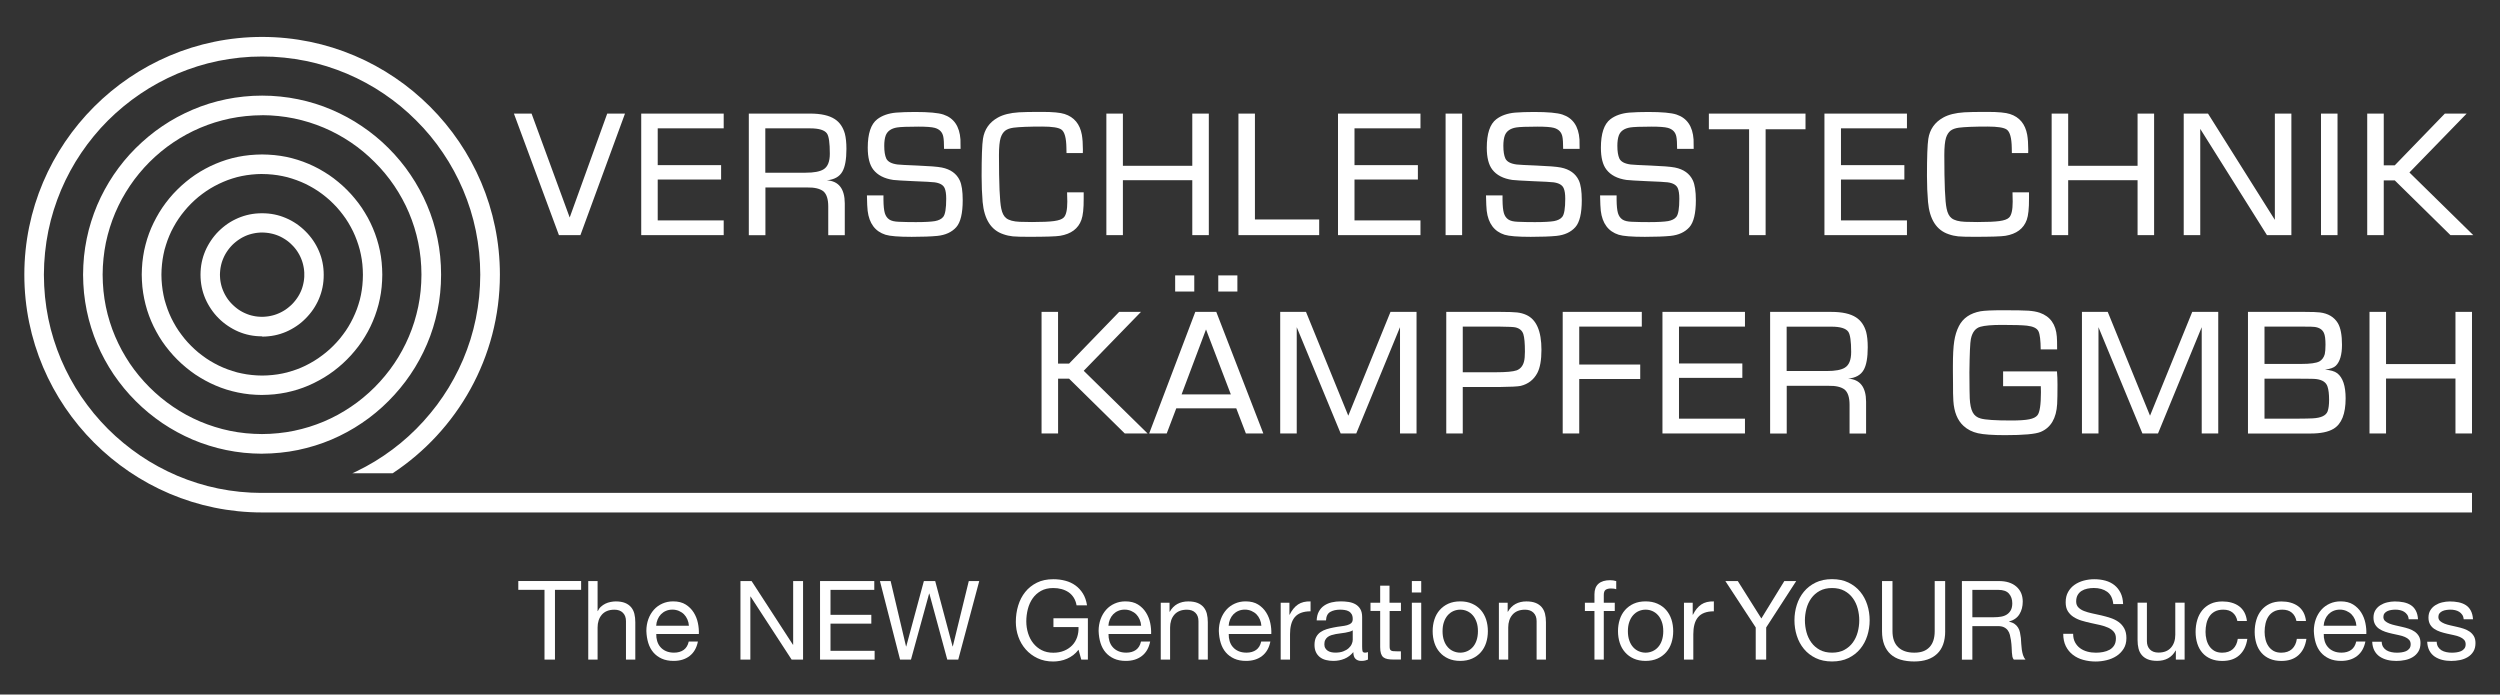 <?xml version="1.0" encoding="UTF-8"?>
<svg id="Ebene_2" xmlns="http://www.w3.org/2000/svg" xmlns:xlink="http://www.w3.org/1999/xlink" version="1.1" viewBox="0 0 666.89 185.28">
  <rect x="0" y="0" width="666.89" height="185.28" fill="#333333" stroke="none"/>
  <!-- Generator: Adobe Illustrator 29.8.2, SVG Export Plug-In . SVG Version: 2.1.1 Build 3)  -->
  <defs>
    <style>
      .st0 {
        fill: none;
      }

      .st1 {
        fill-rule: evenodd;
      }

      .st1, .st2 {
        fill: #fff;
      }

      .st3 {
        clip-path: url(#clippath-1);
      }

      .st4 {
        clip-path: url(#clippath);
      }
    </style>
    <clipPath id="clippath">
      <rect class="st0" x="6.55" y="9.85" width="653.22" height="126.85"/>
    </clipPath>
    <clipPath id="clippath-1">
      <rect class="st0" x="-2.12" y="-7.51" width="696.47" height="163.27"/>
    </clipPath>
  </defs>
  <g class="st4">
    <path class="st2" d="M69.92,121.03l-2.45-.07-2.42-.18-2.39-.31-2.33-.42-2.29-.53-2.27-.65-2.22-.75-2.16-.85-2.1-.96-2.06-1.06-2-1.15-1.94-1.24-1.87-1.34-1.82-1.43-1.74-1.51-1.66-1.59-1.59-1.66-1.51-1.74-1.43-1.82-1.34-1.87-1.24-1.94-1.15-2-1.06-2.06-.96-2.1-.85-2.16-.75-2.22-.65-2.26-.53-2.29-.42-2.34-.31-2.39-.18-2.42-.07-2.45.07-2.46.18-2.43.31-2.39.42-2.33.53-2.3.65-2.26.75-2.21.85-2.16.96-2.11,1.06-2.06,1.15-2,1.24-1.94,1.34-1.88,1.42-1.81,1.51-1.74,1.59-1.66,1.67-1.59,1.74-1.51,1.81-1.43,1.87-1.33,1.94-1.25,2-1.15,2.06-1.05,2.11-.96,2.16-.86,2.21-.75,2.26-.64,2.3-.53,2.33-.42,2.38-.3,2.43-.19,2.46-.06,2.46.06,2.42.19,2.38.3,2.33.42,2.3.53,2.26.64,2.21.75,2.16.86,2.11.96,2.05,1.05,2,1.15,1.94,1.25,1.88,1.33,1.81,1.42,1.74,1.5,1.67,1.6,1.6,1.67,1.5,1.73,1.43,1.81,1.33,1.88,1.25,1.94,1.15,2,1.06,2.05.96,2.12.86,2.16.75,2.21.64,2.26.53,2.3.42,2.34.3,2.38.18,2.43.06,2.46-.06,2.46-.18,2.42-.3,2.38-.42,2.33-.54,2.3-.64,2.26-.75,2.21-.86,2.16-.96,2.11-1.06,2.06-1.15,2-1.25,1.94-1.33,1.87-1.43,1.81-1.51,1.74-1.59,1.67-1.66,1.59-1.74,1.51-1.81,1.43-1.88,1.33-1.94,1.25-2,1.15-2.06,1.06-2.11.96-2.16.85-2.22.75-2.26.64-2.3.54-2.33.42-2.39.3-2.43.19-2.45.07h.03ZM69.92,105.36l-1.64-.05-1.65-.12-1.62-.21-1.55-.28-1.51-.35-1.53-.43-1.49-.51-1.42-.57-1.41-.64-1.39-.72-1.35-.78-1.29-.82-1.27-.91-1.23-.98-1.18-1.02-1.12-1.07-1.07-1.12-1.02-1.18-.98-1.23-.91-1.27-.83-1.29-.77-1.35-.72-1.39-.64-1.41-.57-1.43-.51-1.49-.43-1.53-.35-1.51-.28-1.55-.21-1.62-.12-1.64-.05-1.64.05-1.64.12-1.65.21-1.61.27-1.54.36-1.52.43-1.53.51-1.49.57-1.43.64-1.39.72-1.39.77-1.35.84-1.31.9-1.26.96-1.22,1.02-1.18,1.07-1.11,1.13-1.08,1.19-1.03,1.21-.96,1.26-.9,1.31-.84,1.33-.76,1.4-.72,1.42-.64,1.44-.57,1.48-.51,1.52-.43,1.53-.35,1.54-.27,1.6-.2,1.65-.12,1.65-.05,1.66.05,1.65.12,1.59.2,1.54.27,1.54.36,1.5.43,1.47.5,1.46.58,1.41.64,1.37.7,1.35.79,1.31.83,1.26.9,1.22.97,1.16,1,1.14,1.09,1.09,1.14,1,1.16.97,1.22.9,1.26.83,1.31.79,1.35.7,1.37.64,1.41.58,1.46.5,1.47.43,1.5.36,1.54.28,1.54.2,1.59.12,1.65.05,1.66-.05,1.65-.12,1.65-.2,1.6-.28,1.54-.35,1.53-.44,1.52-.5,1.48-.57,1.44-.64,1.42-.72,1.4-.77,1.33-.83,1.31-.9,1.25-.96,1.21-1.03,1.19-1.08,1.13-1.12,1.07-1.18,1.02-1.22.96-1.26.9-1.31.84-1.35.77-1.39.72-1.39.64-1.43.57-1.49.51-1.53.43-1.52.36-1.54.27-1.61.21-1.65.12-1.64.05M69.92,89.72l-.84-.02-.84-.06-.82-.1-.8-.14-.78-.18-.78-.22-.76-.26-.73-.29-.72-.33-.71-.37-.69-.4-.67-.43-.65-.46-.64-.5-.6-.52-.57-.55-.55-.57-.52-.6-.5-.64-.46-.65-.43-.67-.4-.69-.37-.71-.33-.72-.29-.73-.26-.76-.22-.78-.18-.78-.14-.8-.1-.82-.06-.84-.02-.84.02-.84.06-.85.1-.82.14-.79.18-.78.22-.78.26-.76.29-.73.33-.72.37-.71.4-.69.43-.67.46-.65.49-.62.52-.61.55-.57.58-.55.61-.53.62-.49.64-.46.67-.43.68-.39.71-.36.72-.33.74-.29.76-.26.78-.22.78-.18.79-.14.82-.1.84-.06.85-.02.85.02.85.06.82.1.79.14.78.18.78.22.75.26.75.3.73.33.7.36.69.4.67.43.64.46.63.5.6.52.58.56.56.58.52.6.5.63.46.64.43.67.4.69.36.7.33.72.3.75.26.75.22.78.18.79.14.79.1.82.06.85.02.85-.02.85-.06.85-.1.82-.14.79-.18.78-.22.78-.26.76-.29.74-.33.73-.37.71-.39.68-.43.67-.46.64-.49.62-.53.61-.55.58-.57.55-.6.53-.62.49-.65.46-.67.43-.69.4-.71.37-.72.33-.73.29-.76.26-.78.22-.78.18-.79.14-.82.1-.85.07-.84.02M69.92,62.02l-.58.02-.58.05-.56.07-.53.1-.53.12-.54.15-.52.17-.5.2-.5.23-.49.25-.46.27-.46.3-.44.31-.43.34-.42.36-.4.38-.37.39-.36.42-.34.43-.31.44-.3.46-.27.47-.25.49-.22.49-.2.5-.18.52-.15.54-.12.53-.1.54-.07.56-.05.59-.02.57.02.57.04.58.07.56.1.54.12.53.15.54.18.52.2.5.22.49.25.49.27.47.29.46.31.44.35.44.36.41.38.39.39.37.41.36.44.35.44.32.45.29.47.27.49.25.49.22.5.2.52.18.54.15.53.12.54.1.56.07.58.04.57.02.57-.02.59-.05.56-.07.54-.1.53-.12.54-.15.53-.18.5-.2.49-.22.49-.25.47-.27.46-.29.44-.32.43-.34.42-.36.4-.37.38-.4.36-.42.34-.43.32-.44.3-.46.27-.46.25-.49.23-.5.2-.5.17-.52.15-.54.12-.53.1-.53.07-.56.05-.58v-1.17l-.05-.58-.07-.56-.1-.53-.12-.54-.15-.53-.17-.51-.2-.51-.22-.49-.24-.48-.28-.48-.29-.46-.31-.44-.34-.43-.35-.4-.39-.4-.4-.39-.4-.35-.43-.34-.44-.31-.46-.29-.48-.28-.48-.25-.49-.22-.51-.2-.51-.17-.53-.15-.54-.12-.53-.1-.56-.07-.58-.05-.58-.02M69.92,46.41l-1.39.04-1.38.11-1.35.17-1.26.22-1.27.29-1.27.37-1.24.42-1.19.48-1.19.54-1.17.6-1.12.64-1.09.7-1.05.75-1.03.8-1,.87-.95.91-.9.94-.86,1-.81,1.02-.75,1.05-.71,1.1-.65,1.14-.61,1.17-.52,1.16-.47,1.19-.42,1.25-.38,1.28-.28,1.26-.23,1.28-.17,1.36-.11,1.4-.04,1.37.04,1.37.11,1.38.17,1.35.23,1.3.28,1.25.38,1.27.42,1.25.47,1.19.53,1.18.6,1.16.65,1.14.7,1.09.76,1.05.82,1.06.85.98.9.94.94.9.98.86,1.06.82,1.05.76,1.09.7,1.14.65,1.16.6,1.18.53,1.19.47,1.25.42,1.27.38,1.25.28,1.3.24,1.35.17,1.39.11,1.37.04,1.36-.04,1.39-.11,1.36-.17,1.28-.23,1.26-.29,1.28-.38,1.26-.42,1.19-.47,1.16-.53,1.17-.61,1.13-.65,1.1-.71,1.05-.76,1.03-.8,1-.86.94-.9.91-.95.87-1,.8-1.03.76-1.05.7-1.09.64-1.12.6-1.17.54-1.19.48-1.19.42-1.24.37-1.27.29-1.27.22-1.26.17-1.34.1-1.38.04-1.39-.04-1.4-.1-1.39-.17-1.34-.23-1.27-.29-1.28-.37-1.27-.42-1.23-.48-1.23-.53-1.18-.59-1.14-.65-1.14-.7-1.1-.76-1.05-.81-1.03-.83-.97-.93-.97-.97-.93-.97-.83-1.03-.81-1.05-.75-1.1-.7-1.14-.65-1.14-.59-1.18-.53-1.23-.48-1.23-.42-1.26-.37-1.28-.29-1.27-.23-1.34-.17-1.39-.11-1.39-.04M69.92,30.74l-2.19.06-2.17.17-2.12.27-2.07.37-2.04.48-2.01.57-1.97.67-1.92.76-1.88.85-1.83.94-1.78,1.02-1.73,1.11-1.67,1.18-1.61,1.27-1.56,1.35-1.49,1.42-1.41,1.48-1.34,1.55-1.27,1.61-1.19,1.68-1.11,1.73-1.03,1.78-.94,1.84-.85,1.87-.76,1.92-.67,1.97-.58,2.02-.48,2.04-.37,2.07-.27,2.13-.17,2.17-.06,2.18.06,2.18.16,2.16.27,2.13.37,2.07.47,2.03.58,2.02.67,1.98.76,1.91.85,1.87.94,1.84,1.03,1.78,1.1,1.73,1.19,1.67,1.28,1.62,1.35,1.55,1.41,1.48,1.48,1.41,1.55,1.35,1.63,1.28,1.67,1.19,1.72,1.11,1.78,1.03,1.84.94,1.87.85,1.91.75,1.98.67,2.02.58,2.03.47,2.07.37,2.13.27,2.16.16,2.18.06,2.18-.06,2.17-.17,2.13-.27,2.07-.37,2.04-.48,2.02-.57,1.97-.67,1.92-.75,1.87-.85,1.84-.94,1.78-1.03,1.73-1.11,1.68-1.19,1.61-1.27,1.55-1.34,1.48-1.41,1.42-1.49,1.35-1.56,1.27-1.61,1.19-1.67,1.11-1.73,1.02-1.78.94-1.83.85-1.88.76-1.92.67-1.97.57-2.01.48-2.04.37-2.07.27-2.12.16-2.17.06-2.19-.06-2.2-.16-2.16-.27-2.12-.37-2.07-.47-2.04-.57-2.01-.67-1.97-.76-1.93-.85-1.88-.94-1.82-1.03-1.79-1.11-1.73-1.19-1.67-1.27-1.61-1.34-1.54-1.43-1.49-1.49-1.43-1.54-1.34-1.61-1.27-1.67-1.19-1.73-1.11-1.79-1.03-1.82-.94-1.88-.85-1.93-.76-1.97-.67-2.01-.57-2.05-.48-2.07-.37-2.12-.27-2.16-.17-2.2-.06M69.92,136.7c-34.93,0-63.43-28.49-63.43-63.42S34.99,9.85,69.92,9.85s63.43,28.49,63.43,63.43c0,22.09-11.4,41.61-28.61,52.97h-10.77l1.14-.52,2.51-1.29,2.44-1.4,2.36-1.52,2.29-1.63,2.2-1.73,2.11-1.83,2.02-1.93,1.93-2.03,1.83-2.12,1.74-2.2,1.62-2.28,1.52-2.36,1.4-2.44,1.29-2.51,1.17-2.57,1.04-2.64.92-2.7.78-2.76.65-2.81.51-2.86.37-2.9.22-2.95.08-2.99-.08-2.99-.22-2.95-.37-2.91-.51-2.86-.65-2.81-.78-2.75-.92-2.7-1.04-2.64-1.17-2.58-1.29-2.51-1.4-2.44-1.52-2.36-1.62-2.29-1.73-2.2-1.83-2.11-1.94-2.02-2.02-1.94-2.11-1.83-2.2-1.73-2.28-1.62-2.36-1.52-2.44-1.4-2.51-1.29-2.58-1.17-2.64-1.04-2.7-.92-2.76-.79-2.81-.65-2.86-.51-2.91-.37-2.95-.23-2.99-.07-2.99.07-2.95.23-2.9.37-2.86.51-2.81.65-2.76.79-2.7.92-2.64,1.04-2.57,1.17-2.51,1.29-2.44,1.4-2.36,1.52-2.28,1.62-2.2,1.73-2.12,1.83-2.03,1.93-1.93,2.02-1.83,2.12-1.73,2.2-1.63,2.29-1.52,2.36-1.4,2.44-1.29,2.51-1.17,2.58-1.04,2.64-.92,2.7-.79,2.76-.65,2.81-.51,2.86-.37,2.91-.23,2.95-.08,2.99.08,2.98.22,2.95.37,2.91.51,2.86.65,2.81.79,2.76.92,2.7,1.04,2.64,1.17,2.57,1.29,2.51,1.4,2.44,1.52,2.36,1.63,2.28,1.73,2.21,1.83,2.11,1.93,2.03,2.03,1.93,2.12,1.83,2.2,1.73,2.28,1.63,2.36,1.52,2.44,1.4,2.51,1.29,2.57,1.17,2.64,1.04,2.7.92,2.76.79,2.81.65,2.86.51,2.91.37,2.95.22,2.56.07h589.93v5.22H69.92"/>
  </g>
  <g class="st3">
    <g>
      <path class="st1" d="M161.98,30.3h4.74l-11.89,32.43h-5.73l-12.01-32.43h4.71l10.17,27.72,10.01-27.72h0ZM175.45,34.23v9.82h16.91v3.85h-16.91v10.89h17.6v3.93h-22V30.3h22v3.94h-17.6ZM199.75,62.73V30.3h16.36c2.88,0,5.07.49,6.57,1.47,1.31.85,2.2,2.15,2.69,3.88.27,1.04.42,2.39.42,4.08,0,2.77-.36,4.79-1.08,6.04-.76,1.36-2.15,2.14-4.16,2.33,3.18.2,4.78,2.25,4.8,6.15v8.49h-4.41v-7.65c0-2-.45-3.36-1.35-4.1-.95-.69-2.35-1.01-4.22-.98h-11.19v12.73h-4.43ZM204.16,46.07h10.75c2.2,0,3.78-.29,4.76-.89,1.13-.68,1.69-2.07,1.69-4.18,0-2.87-.25-4.67-.77-5.4-.64-.91-2.14-1.36-4.47-1.36h-11.97v11.83h.01ZM256.23,39.72h-4.4c0-1.53-.07-2.61-.2-3.25-.24-1.22-.99-2-2.27-2.36-.81-.22-2.26-.33-4.35-.33-2.94,0-4.83.08-5.69.22-1.59.26-2.6.97-3.05,2.14-.26.7-.39,1.63-.39,2.77,0,1.47.18,2.58.53,3.36.41.87,1.41,1.4,3.02,1.61.6.08,2.34.16,5.24.28,3.22.13,5.4.3,6.57.53,2.33.47,3.92,1.62,4.77,3.41.54,1.14.8,2.92.8,5.32,0,3.49-.58,5.89-1.72,7.18-1.18,1.32-2.87,2.11-5.07,2.33-1.68.16-3.95.25-6.82.25-3.47,0-5.8-.19-6.98-.56-2.77-.88-4.36-3.02-4.77-6.39-.1-.73-.15-2.09-.19-4.11h4.41v1.22c.02,1.59.14,2.75.36,3.5.23.76.62,1.32,1.19,1.71.54.37,1.38.57,2.55.61,1.28.06,2.79.09,4.55.09,2.4,0,4.1-.1,5.1-.27.99-.19,1.71-.55,2.16-1.09.56-.64.83-2.27.83-4.88,0-1.26-.14-2.18-.41-2.8-.37-.87-1.29-1.39-2.74-1.58-.72-.09-2.55-.19-5.46-.3-2.9-.13-4.73-.24-5.49-.33-2.42-.35-4.21-1.28-5.36-2.77-.97-1.26-1.47-3.2-1.47-5.82,0-3.76.84-6.3,2.53-7.6,1.29-.99,2.96-1.58,5.02-1.77,1.46-.11,3.15-.17,5.07-.17,3.68,0,6.2.23,7.57.69,2.79.93,4.3,3.14,4.54,6.65.02.39.03,1.23.03,2.53M284.67,51.31h4.41v1.61c.02,2.68-.19,4.59-.61,5.73-.85,2.36-2.75,3.76-5.68,4.25-1.11.18-3.89.27-8.35.27-2,0-3.41-.04-4.27-.12-.85-.09-1.69-.27-2.53-.57-3.26-1.09-5.09-3.96-5.52-8.62-.18-2.15-.27-4.45-.27-6.91,0-5.04.12-8.35.36-9.92.39-2.52,1.71-4.4,3.96-5.66,1.4-.79,3.28-1.26,5.63-1.41,1.14-.08,3.22-.11,6.23-.11,2.84,0,4.83.19,5.95.56,2.55.82,4.09,2.68,4.61,5.54.18,1.06.28,2.38.28,3.99,0,.19-.01.48-.02.89h-4.35c-.02-.72-.03-1.19-.03-1.41-.04-2.63-.48-4.25-1.33-4.85-.74-.54-2.45-.81-5.13-.81-3.55,0-6.1.1-7.65.3-.95.13-1.7.4-2.23.81-.52.42-.93,1.05-1.2,1.9-.29.93-.45,2.46-.45,4.61,0,7.62.2,12.37.61,14.25.25,1.22.69,2.08,1.33,2.57.74.58,1.94.9,3.6.97,1.01.04,2.11.06,3.27.06,2.68,0,4.65-.09,5.89-.26,1.25-.17,2.11-.48,2.56-.93.65-.62.97-2.04.97-4.24,0-.72-.02-1.55-.06-2.5M322.46,30.3v32.43h-4.41v-14.66h-18.51v14.66h-4.41V30.3h4.41v13.92h18.51v-13.92s4.41,0,4.41,0ZM334.76,30.3v28.25h17.14v4.18h-21.54V30.3h4.41-.01ZM361.32,34.23v9.82h16.91v3.85h-16.91v10.89h17.6v3.93h-22V30.3h22v3.94h-17.6ZM390.03,62.73h-4.41V30.3h4.41v32.43ZM421.38,39.72h-4.4c0-1.53-.07-2.61-.2-3.25-.24-1.22-.99-2-2.27-2.36-.81-.22-2.26-.33-4.35-.33-2.94,0-4.84.08-5.69.22-1.59.26-2.6.97-3.05,2.14-.26.7-.39,1.63-.39,2.77,0,1.47.18,2.58.53,3.36.41.87,1.41,1.4,3.02,1.61.6.08,2.34.16,5.24.28,3.22.13,5.4.3,6.56.53,2.33.47,3.92,1.62,4.77,3.41.54,1.14.8,2.92.8,5.32,0,3.49-.57,5.89-1.72,7.18-1.18,1.32-2.87,2.11-5.07,2.33-1.68.16-3.96.25-6.82.25-3.47,0-5.8-.19-6.98-.56-2.77-.88-4.36-3.02-4.77-6.39-.09-.73-.15-2.09-.19-4.11h4.41v1.22c.02,1.59.14,2.75.36,3.5.23.76.61,1.32,1.19,1.71.54.37,1.38.57,2.54.61,1.28.06,2.79.09,4.55.09,2.4,0,4.1-.1,5.1-.27.99-.19,1.71-.55,2.16-1.09.56-.64.83-2.27.83-4.88,0-1.26-.14-2.18-.42-2.8-.37-.87-1.29-1.39-2.74-1.58-.72-.09-2.55-.19-5.46-.3-2.9-.13-4.73-.24-5.49-.33-2.42-.35-4.21-1.28-5.35-2.77-.97-1.26-1.47-3.2-1.47-5.82,0-3.76.84-6.3,2.53-7.6,1.29-.99,2.96-1.58,5.02-1.77,1.46-.11,3.15-.17,5.07-.17,3.68,0,6.2.23,7.57.69,2.79.93,4.3,3.14,4.54,6.65.02.39.03,1.23.03,2.53M451.78,39.72h-4.4c0-1.53-.07-2.61-.2-3.25-.24-1.22-.99-2-2.27-2.36-.81-.22-2.26-.33-4.35-.33-2.94,0-4.83.08-5.69.22-1.59.26-2.6.97-3.04,2.14-.26.7-.39,1.63-.39,2.77,0,1.47.18,2.58.53,3.36.41.87,1.41,1.4,3.02,1.61.6.08,2.34.16,5.24.28,3.22.13,5.4.3,6.57.53,2.33.47,3.92,1.62,4.77,3.41.54,1.14.81,2.92.81,5.32,0,3.49-.58,5.89-1.72,7.18-1.18,1.32-2.87,2.11-5.07,2.33-1.68.16-3.95.25-6.82.25-3.47,0-5.8-.19-6.98-.56-2.77-.88-4.36-3.02-4.77-6.39-.09-.73-.15-2.09-.19-4.11h4.41v1.22c.02,1.59.14,2.75.36,3.5.23.76.61,1.32,1.19,1.71.54.37,1.38.57,2.54.61,1.28.06,2.79.09,4.55.09,2.4,0,4.1-.1,5.1-.27.99-.19,1.71-.55,2.16-1.09.56-.64.83-2.27.83-4.88,0-1.26-.14-2.18-.41-2.8-.37-.87-1.29-1.39-2.74-1.58-.72-.09-2.55-.19-5.46-.3-2.9-.13-4.73-.24-5.49-.33-2.42-.35-4.21-1.28-5.35-2.77-.98-1.26-1.47-3.2-1.47-5.82,0-3.76.84-6.3,2.52-7.6,1.29-.99,2.96-1.58,5.02-1.77,1.46-.11,3.15-.17,5.07-.17,3.68,0,6.2.23,7.57.69,2.79.93,4.3,3.14,4.54,6.65.02.39.03,1.23.03,2.53M470.99,34.48v28.25h-4.41v-28.25h-10.73v-4.18h25.78v4.18h-10.64,0ZM491.09,34.23v9.82h16.91v3.85h-16.91v10.89h17.6v3.93h-22.01V30.3h22.01v3.94h-17.6ZM536.84,51.31h4.41v1.61c.02,2.68-.19,4.59-.6,5.73-.85,2.36-2.75,3.76-5.68,4.25-1.11.18-3.89.27-8.35.27-2,0-3.41-.04-4.27-.12-.85-.09-1.69-.27-2.53-.57-3.26-1.09-5.09-3.96-5.51-8.62-.18-2.15-.28-4.45-.28-6.91,0-5.04.12-8.35.36-9.92.39-2.52,1.71-4.4,3.96-5.66,1.4-.79,3.28-1.26,5.63-1.41,1.14-.08,3.22-.11,6.23-.11,2.84,0,4.83.19,5.95.56,2.56.82,4.09,2.68,4.61,5.54.18,1.06.28,2.38.28,3.99,0,.19,0,.48-.02.89h-4.35c-.02-.72-.03-1.19-.03-1.41-.04-2.63-.48-4.25-1.33-4.85-.74-.54-2.45-.81-5.13-.81-3.55,0-6.1.1-7.65.3-.95.13-1.7.4-2.23.81-.52.42-.93,1.05-1.2,1.9-.29.93-.45,2.46-.45,4.61,0,7.62.2,12.37.61,14.25.24,1.22.69,2.08,1.33,2.57.74.58,1.94.9,3.61.97,1.01.04,2.11.06,3.27.06,2.68,0,4.65-.09,5.89-.26,1.25-.17,2.11-.48,2.56-.93.65-.62.97-2.04.97-4.24,0-.72-.02-1.55-.05-2.5M574.62,30.3v32.43h-4.41v-14.66h-18.51v14.66h-4.41V30.3h4.41v13.92h18.51v-13.92s4.41,0,4.41,0ZM611.24,30.3v32.43h-6.51l-17.8-28.35v28.35h-4.41V30.3h6.48l17.83,28.35v-28.35s4.41,0,4.41,0ZM623.55,62.73h-4.41V30.3h4.41v32.43ZM635.88,30.3v13.8h2.94l13.36-13.8h5.82l-15.27,15.71,17.04,16.72h-6.09l-14.86-14.61h-2.94v14.61h-4.41V30.3h4.41Z"/>
      <path class="st1" d="M282.24,83.2v13.8h2.94l13.36-13.8h5.82l-15.27,15.71,17.04,16.72h-6.09l-14.85-14.61h-2.94v14.61h-4.41v-32.43h4.41-.01ZM329.78,108.92h-16l-2.55,6.71h-4.68l12.3-32.43h5.6l12.55,32.43h-4.65l-2.57-6.71ZM328.33,105.2l-6.62-17.32-6.51,17.32h13.13ZM318.58,77.76h-5.1v-4.29h5.1v4.29ZM330.08,77.76h-5.1v-4.29h5.1v4.29ZM377.87,83.2v32.43h-4.41v-28.35l-11.67,28.35h-4.16l-11.72-28.35v28.35h-4.41v-32.43h6.88l11.28,27.69,11.26-27.69h6.95ZM385.8,115.63v-32.43h14.52c2.07,0,3.54.05,4.41.15s1.67.32,2.41.65c2.7,1.22,4.05,4.32,4.05,9.31,0,2.73-.37,4.81-1.11,6.21-.97,1.8-2.44,2.93-4.44,3.42-.7.16-2.66.26-5.88.3h-9.56v12.39h-4.41.01ZM390.2,99.3h8.87c2.72,0,4.54-.17,5.49-.5.99-.37,1.66-1.14,1.97-2.33.16-.59.25-1.48.25-2.66,0-2.23-.14-3.79-.42-4.68-.31-.96-1.03-1.56-2.16-1.81-.48-.1-1.82-.17-3.99-.19h-10.01v12.17h0ZM421.27,87.13v10.12h16.27v3.85h-16.27v14.52h-4.41v-32.43h21.1v3.94h-16.69ZM447.88,87.13v9.82h16.9v3.85h-16.9v10.89h17.6v3.93h-22.01v-32.43h22.01v3.94h-17.6ZM472.19,115.63v-32.43h16.36c2.88,0,5.07.49,6.57,1.47,1.3.85,2.2,2.15,2.69,3.88.27,1.04.42,2.39.42,4.08,0,2.77-.36,4.79-1.08,6.04-.76,1.36-2.15,2.14-4.16,2.33,3.18.2,4.78,2.25,4.8,6.15v8.49h-4.41v-7.65c0-1.99-.45-3.36-1.35-4.1-.95-.69-2.35-1.01-4.22-.97h-11.19v12.72h-4.43ZM476.6,98.97h10.76c2.2,0,3.79-.29,4.76-.89,1.13-.68,1.69-2.07,1.69-4.18,0-2.87-.26-4.67-.77-5.4-.64-.91-2.14-1.36-4.47-1.36h-11.97v11.83h0ZM534.36,99.08h14.35c.1,1.07.14,2.25.14,3.55,0,2.37-.03,4.08-.09,5.13-.22,3.84-1.69,6.33-4.41,7.46-1.4.58-4.57.86-9.51.86-3.29,0-5.69-.17-7.21-.51-1.51-.34-2.8-.99-3.85-1.96-1.63-1.5-2.52-3.72-2.71-6.68-.08-1.18-.1-2.68-.09-4.49,0-.37-.01-1.51-.03-3.44v-1.33c0-2.9.11-5.11.35-6.63.23-1.53.65-2.89,1.26-4.07,1.09-2.12,3.01-3.43,5.77-3.94,1.09-.18,3.11-.27,6.06-.27,3.33,0,5.56.04,6.72.12,1.15.08,2.14.26,2.99.54,2.81.98,4.33,3.1,4.57,6.36.06.57.08,1.71.08,3.43h-4.38c-.02-2.42-.21-4.03-.59-4.82-.39-.83-1.42-1.33-3.1-1.52-1.2-.13-3.42-.2-6.68-.2-2.66,0-4.57.17-5.73.5-1.31.37-2.16,1.46-2.53,3.27-.2.94-.33,3.91-.39,8.89.02,3.92.05,6.23.09,6.91.08,1.66.34,2.91.79,3.75.44.84,1.16,1.39,2.15,1.65,1.23.35,3.93.53,8.09.53,2.17,0,3.77-.1,4.84-.32,1.07-.21,1.8-.58,2.2-1.09.61-.77.92-2.81.92-6.1,0-.37,0-.92-.03-1.64h-10.06v-3.94h.02ZM591.73,83.2v32.43h-4.41v-28.35l-11.66,28.35h-4.16l-11.72-28.35v28.35h-4.41v-32.43h6.88l11.28,27.69,11.26-27.69h6.96-.02ZM599.66,115.63v-32.43h15.24c1.88,0,3.2.05,3.94.14,2.21.27,3.81,1.23,4.8,2.86.74,1.26,1.1,3.19,1.1,5.79s-.55,4.5-1.64,5.57c-.51.51-1.48.87-2.9,1.05,1.46.1,2.55.41,3.27.95,1.5,1.16,2.24,3.4,2.24,6.71,0,4.13-1.08,6.84-3.24,8.12-1.38.83-3.41,1.25-6.07,1.25h-16.75.01ZM604.07,97.08h9.81c2.37,0,3.96-.22,4.82-.66.72-.41,1.2-1.07,1.45-1.97.12-.56.19-1.39.19-2.5,0-1.49-.14-2.54-.42-3.13-.41-.91-1.23-1.44-2.47-1.61-.43-.06-1.32-.08-2.63-.08h-10.75v9.95h0ZM604.07,111.69h7.98c2.71-.02,4.33-.05,4.84-.09,2.26-.11,3.59-.74,4.02-1.88.26-.74.39-1.76.39-3.04,0-1.55-.14-2.74-.42-3.55-.35-1.11-1.32-1.78-2.91-2-.45-.08-1.9-.11-4.31-.11h-9.59v10.67h0ZM659.42,83.2v32.43h-4.41v-14.66h-18.52v14.66h-4.41v-32.43h4.41v13.92h18.52v-13.92s4.41,0,4.41,0Z"/>
    </g>
  </g>
  <g>
    <path class="st2" d="M145.24,157.34h-6.98v-2.35h16.76v2.35h-6.98v18.61h-2.79v-18.61h-.01Z"/>
    <path class="st2" d="M156.92,155h2.49v8.01h.06c.2-.45.47-.84.84-1.17.36-.33.76-.6,1.19-.81.43-.21.88-.36,1.36-.45s.94-.15,1.39-.15c1,0,1.83.14,2.49.41.67.27,1.2.66,1.61,1.14.41.49.7,1.07.87,1.75s.25,1.42.25,2.25v9.98h-2.49v-10.27c0-.94-.27-1.68-.82-2.23s-1.3-.82-2.26-.82c-.76,0-1.42.12-1.98.35-.56.23-1.02.57-1.39,1s-.65.93-.84,1.51-.28,1.21-.28,1.89v8.57h-2.49v-20.95h0Z"/>
    <path class="st2" d="M186.17,171.14c-.33,1.68-1.07,2.96-2.2,3.84-1.13.88-2.56,1.32-4.28,1.32-1.21,0-2.26-.2-3.15-.6-.89-.4-1.64-.95-2.25-1.66s-1.06-1.55-1.36-2.52c-.3-.98-.47-2.04-.51-3.2,0-1.13.18-2.19.53-3.16s.85-1.8,1.48-2.51,1.39-1.25,2.26-1.64,1.82-.59,2.86-.59c1.35,0,2.47.28,3.36.84s1.6,1.27,2.14,2.13.91,1.8,1.12,2.82c.21,1.02.29,1.99.25,2.91h-11.36c-.02.67.06,1.3.24,1.89.18.6.46,1.13.85,1.58.39.46.89.83,1.5,1.1s1.32.41,2.14.41c1.04,0,1.9-.25,2.58-.73.68-.49,1.13-1.23,1.35-2.23h2.46-.01ZM183.77,166.91c-.04-.59-.17-1.14-.4-1.67s-.53-.98-.91-1.37c-.38-.38-.84-.68-1.37-.91-.53-.22-1.1-.34-1.7-.34-.65,0-1.23.11-1.75.34-.52.22-.96.53-1.34.92-.37.39-.67.85-.88,1.37-.22.52-.34,1.07-.38,1.66h8.73Z"/>
    <path class="st2" d="M197.53,155h2.96l11.03,16.99h.06v-16.99h2.64v20.95h-3.05l-10.95-16.82h-.06v16.82h-2.64v-20.95h0Z"/>
    <path class="st2" d="M218.75,155h14.47v2.35h-11.68v6.66h10.89v2.35h-10.89v7.25h11.77v2.35h-14.56v-20.95h0Z"/>
    <path class="st2" d="M255.6,175.95h-2.91l-4.78-17.61h-.06l-4.84,17.61h-2.91l-5.37-20.95h2.85l4.11,17.43h.06l4.7-17.43h3.02l4.64,17.43h.06l4.26-17.43h2.79l-5.6,20.95h-.02Z"/>
    <path class="st2" d="M287.68,173.34c-.41.55-.88,1.02-1.39,1.41s-1.07.71-1.66.97-1.19.44-1.82.56-1.24.18-1.85.18c-1.57,0-2.96-.29-4.2-.88s-2.28-1.37-3.14-2.35c-.86-.98-1.52-2.1-1.97-3.38-.45-1.27-.67-2.59-.67-3.96,0-1.53.21-2.98.63-4.36s1.05-2.59,1.88-3.62c.83-1.04,1.87-1.86,3.11-2.48s2.69-.92,4.36-.92c1.13,0,2.21.13,3.21.4,1.01.26,1.91.68,2.7,1.25s1.46,1.29,2,2.16.91,1.92,1.1,3.15h-2.79c-.14-.78-.39-1.47-.76-2.05s-.83-1.07-1.38-1.44c-.55-.37-1.17-.65-1.86-.84-.7-.19-1.43-.28-2.22-.28-1.27,0-2.36.25-3.27.76s-1.65,1.18-2.23,2.01c-.58.83-1,1.78-1.28,2.85-.27,1.07-.41,2.16-.41,3.27s.16,2.15.47,3.16c.31,1.01.77,1.9,1.38,2.67.61.77,1.35,1.39,2.25,1.85.89.46,1.92.69,3.1.69,1.08,0,2.04-.18,2.89-.53s1.57-.84,2.16-1.45,1.02-1.34,1.31-2.17c.28-.83.41-1.73.37-2.69h-6.69v-2.35h9.19v11.03h-1.76l-.73-2.61h-.03Z"/>
    <path class="st2" d="M306.81,171.14c-.33,1.68-1.07,2.96-2.2,3.84-1.13.88-2.56,1.32-4.28,1.32-1.21,0-2.26-.2-3.15-.6-.89-.4-1.64-.95-2.25-1.66s-1.06-1.55-1.36-2.52c-.3-.98-.47-2.04-.51-3.2,0-1.13.18-2.19.53-3.16s.85-1.8,1.48-2.51,1.39-1.25,2.26-1.64,1.82-.59,2.86-.59c1.35,0,2.47.28,3.36.84.89.56,1.6,1.27,2.14,2.13s.91,1.8,1.12,2.82.29,1.99.25,2.91h-11.36c-.02.67.06,1.3.24,1.89.18.6.46,1.13.85,1.58.39.46.89.83,1.5,1.1s1.32.41,2.14.41c1.04,0,1.9-.25,2.58-.73.68-.49,1.13-1.23,1.35-2.23h2.46-.01ZM304.4,166.91c-.04-.59-.17-1.14-.4-1.67s-.53-.98-.91-1.37c-.38-.38-.84-.68-1.37-.91-.53-.22-1.1-.34-1.7-.34-.65,0-1.23.11-1.75.34-.52.22-.96.53-1.34.92-.37.39-.67.85-.88,1.37-.22.52-.34,1.07-.38,1.66h8.73Z"/>
    <path class="st2" d="M309.63,160.78h2.35v2.41h.06c.53-.94,1.21-1.63,2.04-2.08.83-.45,1.79-.68,2.89-.68,1,0,1.83.14,2.49.41.67.27,1.2.66,1.61,1.14.41.49.7,1.07.87,1.75s.25,1.42.25,2.25v9.98h-2.49v-10.27c0-.94-.27-1.68-.82-2.23-.55-.55-1.3-.82-2.26-.82-.76,0-1.42.12-1.98.35-.56.23-1.02.57-1.39,1-.37.43-.65.93-.84,1.51s-.28,1.21-.28,1.89v8.57h-2.49v-15.17h0Z"/>
    <path class="st2" d="M338.88,171.14c-.33,1.68-1.07,2.96-2.2,3.84-1.13.88-2.56,1.32-4.28,1.32-1.21,0-2.26-.2-3.15-.6-.89-.4-1.64-.95-2.25-1.66s-1.06-1.55-1.36-2.52c-.3-.98-.47-2.04-.51-3.2,0-1.13.18-2.19.53-3.16s.85-1.8,1.48-2.51,1.39-1.25,2.26-1.64,1.82-.59,2.86-.59c1.35,0,2.47.28,3.36.84.89.56,1.6,1.27,2.14,2.13s.91,1.8,1.12,2.82.29,1.99.25,2.91h-11.36c-.02.67.06,1.3.24,1.89.18.6.46,1.13.85,1.58.39.46.89.83,1.5,1.1s1.32.41,2.14.41c1.04,0,1.9-.25,2.58-.73.68-.49,1.13-1.23,1.35-2.23h2.46-.01ZM336.48,166.91c-.04-.59-.17-1.14-.4-1.67s-.53-.98-.91-1.37c-.38-.38-.84-.68-1.37-.91-.53-.22-1.1-.34-1.7-.34-.65,0-1.23.11-1.75.34-.52.22-.96.53-1.34.92-.37.39-.67.85-.88,1.37-.22.52-.34,1.07-.38,1.66h8.73Z"/>
    <path class="st2" d="M341.61,160.78h2.35v3.2h.06c.61-1.23,1.35-2.14,2.23-2.73s2-.86,3.35-.82v2.64c-1,0-1.85.14-2.55.41-.7.27-1.27.67-1.7,1.2s-.74,1.17-.94,1.94c-.2.76-.29,1.62-.29,2.58v6.75h-2.49v-15.17h-.02Z"/>
    <path class="st2" d="M364.91,175.95c-.22.1-.47.18-.76.25s-.64.1-1.03.1c-.65,0-1.16-.19-1.54-.56s-.57-.97-.57-1.79c-.68.82-1.48,1.42-2.39,1.79s-1.89.56-2.95.56c-.68,0-1.33-.08-1.95-.23s-1.15-.41-1.6-.75-.81-.78-1.07-1.32c-.26-.54-.4-1.19-.4-1.95,0-.86.15-1.56.44-2.11s.68-.99,1.16-1.32,1.03-.59,1.64-.78c.62-.19,1.25-.34,1.89-.46.68-.14,1.34-.24,1.95-.31s1.15-.17,1.61-.29c.46-.13.83-.31,1.1-.56.27-.24.41-.6.41-1.07,0-.55-.1-.99-.29-1.32-.2-.33-.46-.59-.78-.76-.32-.18-.68-.29-1.09-.35-.4-.06-.8-.09-1.19-.09-1.06,0-1.94.2-2.64.6-.7.4-1.09,1.16-1.14,2.27h-2.49c.04-.94.23-1.73.59-2.38.35-.65.82-1.17,1.41-1.57.59-.4,1.26-.69,2.03-.87.76-.18,1.56-.26,2.41-.26.68,0,1.36.05,2.04.15s1.29.3,1.83.6.99.73,1.32,1.28c.33.55.5,1.26.5,2.14v7.81c0,.59.03,1.02.1,1.29.07.27.3.41.69.41.23,0,.49-.05.76-.15v2h0ZM360.86,168.14c-.23.16-.53.28-.88.38s-.72.18-1.12.25c-.39.07-.81.13-1.25.18-.44.05-.87.11-1.28.19s-.8.18-1.17.29c-.37.12-.69.28-.97.48-.27.21-.49.46-.66.78-.17.31-.25.7-.25,1.17,0,.41.08.76.25,1.04s.38.51.65.69c.26.18.57.3.92.38s.72.12,1.12.12c.82,0,1.53-.11,2.11-.34.59-.22,1.07-.51,1.44-.85.37-.34.65-.71.82-1.12.18-.4.26-.78.26-1.13v-2.52h.01Z"/>
    <path class="st2" d="M370.69,160.78h3.02v2.2h-3.02v9.42c0,.29.02.53.07.7s.14.31.28.41c.14.1.33.16.57.19.24.03.56.04.95.04h1.14v2.2h-1.91c-.65,0-1.2-.04-1.66-.13-.46-.09-.83-.25-1.12-.48-.28-.24-.49-.57-.63-1s-.21-1-.21-1.7v-9.65h-2.58v-2.2h2.58v-4.55h2.49v4.55h.03Z"/>
    <path class="st2" d="M379.12,158.05h-2.5v-3.05h2.5v3.05ZM376.62,160.78h2.5v15.17h-2.5v-15.17Z"/>
    <path class="st2" d="M382.64,165.25c.31-.97.78-1.81,1.41-2.52s1.39-1.28,2.3-1.69c.91-.41,1.97-.62,3.18-.62s2.25.21,3.17.62c.92.41,1.69.97,2.32,1.69.62.71,1.09,1.56,1.41,2.52.31.97.47,2.01.47,3.12s-.16,2.15-.47,3.11-.78,1.79-1.41,2.51c-.63.71-1.4,1.28-2.32,1.69s-1.98.62-3.17.62-2.27-.21-3.18-.62c-.91-.41-1.68-.97-2.3-1.69-.63-.71-1.1-1.55-1.41-2.51-.31-.96-.47-2-.47-3.11s.16-2.16.47-3.12ZM385.18,170.83c.24.71.58,1.31,1.01,1.79.43.48.93.85,1.51,1.1.58.25,1.19.38,1.83.38s1.26-.13,1.83-.38c.58-.25,1.08-.62,1.51-1.1.43-.48.77-1.08,1.01-1.79.24-.71.37-1.53.37-2.45s-.12-1.74-.37-2.45c-.25-.71-.58-1.32-1.01-1.8-.43-.49-.93-.86-1.51-1.12s-1.19-.38-1.83-.38-1.26.13-1.83.38-1.08.63-1.51,1.12c-.43.49-.77,1.09-1.01,1.8-.25.71-.37,1.53-.37,2.45s.12,1.74.37,2.45Z"/>
    <path class="st2" d="M399.83,160.78h2.35v2.41h.06c.53-.94,1.21-1.63,2.04-2.08.83-.45,1.79-.68,2.89-.68,1,0,1.83.14,2.49.41.67.27,1.2.66,1.61,1.14.41.49.7,1.07.87,1.75s.25,1.42.25,2.25v9.98h-2.49v-10.27c0-.94-.27-1.68-.82-2.23-.55-.55-1.3-.82-2.26-.82-.76,0-1.42.12-1.98.35-.56.23-1.02.57-1.39,1-.37.43-.65.93-.84,1.51s-.28,1.21-.28,1.89v8.57h-2.49v-15.17h0Z"/>
    <path class="st2" d="M425.33,162.98h-2.55v-2.2h2.55v-2.26c0-1.23.36-2.17,1.07-2.8.71-.63,1.76-.95,3.12-.95.23,0,.5.02.81.06.3.04.57.1.81.18v2.17c-.22-.08-.45-.13-.7-.16s-.49-.04-.71-.04c-.61,0-1.08.12-1.41.35-.33.24-.5.69-.5,1.35v2.11h2.93v2.2h-2.93v12.97h-2.49v-12.97h0Z"/>
    <path class="st2" d="M432.08,165.25c.31-.97.78-1.81,1.41-2.52s1.39-1.28,2.3-1.69c.91-.41,1.97-.62,3.18-.62s2.25.21,3.17.62c.92.41,1.69.97,2.32,1.69.62.71,1.09,1.56,1.41,2.52.31.97.47,2.01.47,3.12s-.16,2.15-.47,3.11-.78,1.79-1.41,2.51c-.63.71-1.4,1.28-2.32,1.69s-1.98.62-3.17.62-2.27-.21-3.18-.62c-.91-.41-1.68-.97-2.3-1.69-.63-.71-1.1-1.55-1.41-2.51-.31-.96-.47-2-.47-3.11s.16-2.16.47-3.12ZM434.62,170.83c.24.71.58,1.31,1.01,1.79.43.48.93.85,1.51,1.1.58.25,1.19.38,1.83.38s1.26-.13,1.83-.38c.58-.25,1.08-.62,1.51-1.1.43-.48.77-1.08,1.01-1.79.24-.71.37-1.53.37-2.45s-.12-1.74-.37-2.45c-.25-.71-.58-1.32-1.01-1.8-.43-.49-.93-.86-1.51-1.12s-1.19-.38-1.83-.38-1.26.13-1.83.38-1.08.63-1.51,1.12c-.43.49-.77,1.09-1.01,1.8-.25.71-.37,1.53-.37,2.45s.12,1.74.37,2.45Z"/>
    <path class="st2" d="M449.19,160.78h2.35v3.2h.06c.61-1.23,1.35-2.14,2.23-2.73s2-.86,3.35-.82v2.64c-1,0-1.85.14-2.55.41-.7.27-1.27.67-1.7,1.2s-.74,1.17-.94,1.94c-.2.76-.29,1.62-.29,2.58v6.75h-2.49v-15.17h-.02Z"/>
    <path class="st2" d="M471.14,167.38v8.57h-2.79v-8.57l-8.1-12.38h3.32l6.28,9.98,6.13-9.98h3.17l-8.01,12.38Z"/>
    <path class="st2" d="M479.31,161.35c.42-1.32,1.05-2.49,1.89-3.51.84-1.02,1.89-1.83,3.14-2.44s2.71-.91,4.37-.91,3.12.3,4.37.91,2.3,1.42,3.14,2.44c.84,1.02,1.47,2.19,1.89,3.51.42,1.32.63,2.7.63,4.12s-.21,2.8-.63,4.12c-.42,1.32-1.05,2.49-1.89,3.51-.84,1.02-1.89,1.83-3.14,2.44s-2.71.91-4.37.91-3.12-.3-4.37-.91-2.3-1.42-3.14-2.44c-.84-1.02-1.47-2.19-1.89-3.51s-.63-2.69-.63-4.12.21-2.8.63-4.12ZM481.88,168.6c.27,1.03.7,1.95,1.29,2.77s1.34,1.48,2.26,1.98,2.01.75,3.29.75,2.37-.25,3.29-.75,1.67-1.16,2.26-1.98,1.02-1.75,1.29-2.77c.27-1.03.41-2.07.41-3.12s-.14-2.1-.41-3.12c-.27-1.03-.7-1.95-1.29-2.77s-1.34-1.48-2.26-1.98-2.01-.75-3.29-.75-2.37.25-3.29.75-1.67,1.16-2.26,1.98-1.02,1.75-1.29,2.77c-.27,1.03-.41,2.07-.41,3.12s.14,2.1.41,3.12Z"/>
    <path class="st2" d="M518.89,168.38c0,2.66-.72,4.67-2.16,6.03s-3.47,2.04-6.09,2.04c-1.35,0-2.56-.16-3.62-.47s-1.97-.8-2.7-1.47c-.73-.66-1.3-1.51-1.69-2.52-.39-1.02-.59-2.22-.59-3.61v-13.38h2.79v13.38c0,1.86.5,3.28,1.51,4.25,1.01.98,2.44,1.47,4.3,1.47s3.13-.49,4.06-1.47c.93-.98,1.39-2.4,1.39-4.25v-13.38h2.79v13.38h0Z"/>
    <path class="st2" d="M523.35,155h9.86c1.98,0,3.53.49,4.67,1.48,1.13.99,1.7,2.32,1.7,4.01,0,1.27-.29,2.39-.87,3.34-.58.96-1.5,1.61-2.77,1.97v.06c.61.12,1.1.31,1.48.59.38.27.69.6.92.98.24.38.4.81.5,1.28s.18.96.24,1.47c.04.51.07,1.03.1,1.57s.08,1.06.15,1.55.18.98.32,1.44c.15.46.37.87.66,1.22h-3.11c-.2-.24-.32-.5-.38-.79s-.1-.65-.13-1.06-.05-.89-.07-1.42-.08-1.17-.18-1.89c-.08-.51-.18-.99-.29-1.45-.12-.46-.3-.86-.56-1.2-.25-.34-.59-.62-1.01-.82-.42-.21-.96-.31-1.63-.31h-6.81v8.95h-2.79v-20.97ZM531.94,164.65c.65,0,1.26-.05,1.85-.15.59-.1,1.1-.29,1.54-.57.44-.28.79-.66,1.06-1.14.26-.48.4-1.1.4-1.86,0-1.04-.29-1.89-.88-2.57s-1.54-1.01-2.85-1.01h-6.92v7.31h5.81-.01Z"/>
    <path class="st2" d="M563.73,161.13c-.16-1.51-.7-2.6-1.63-3.27s-2.12-1.01-3.57-1.01c-.59,0-1.17.06-1.73.18-.57.12-1.07.31-1.51.59-.44.27-.79.64-1.06,1.1-.26.46-.4,1.03-.4,1.72,0,.65.19,1.17.57,1.57.38.4.89.73,1.53.98s1.35.46,2.16.63c.8.17,1.62.35,2.46.54.84.2,1.66.42,2.46.69.8.26,1.52.62,2.14,1.07.63.45,1.13,1.02,1.51,1.72.38.69.57,1.55.57,2.57,0,1.12-.25,2.07-.75,2.86s-1.14,1.44-1.92,1.94c-.78.5-1.66.87-2.63,1.1-.97.23-1.93.35-2.89.35-1.17,0-2.28-.15-3.33-.44-1.05-.29-1.97-.74-2.76-1.35-.79-.61-1.42-1.38-1.88-2.3-.46-.93-.69-2.03-.69-3.3h2.64c0,.88.17,1.64.51,2.27.34.64.79,1.16,1.35,1.57s1.2.71,1.94.91c.73.2,1.5.29,2.3.29.63,0,1.26-.06,1.89-.18.64-.12,1.21-.32,1.72-.6.51-.28.92-.67,1.23-1.16s.47-1.12.47-1.88-.19-1.31-.57-1.76-.89-.82-1.51-1.1c-.63-.28-1.34-.52-2.14-.7-.8-.19-1.62-.37-2.46-.54-.84-.18-1.66-.39-2.46-.63-.8-.24-1.52-.57-2.16-.98-.64-.41-1.14-.93-1.53-1.55s-.57-1.42-.57-2.38c0-1.06.21-1.97.65-2.74.43-.77,1-1.41,1.72-1.91.71-.5,1.53-.87,2.44-1.12.91-.24,1.84-.37,2.8-.37,1.08,0,2.07.13,2.99.38s1.72.66,2.41,1.2c.68.55,1.23,1.24,1.64,2.07.41.83.63,1.82.67,2.98h-2.64.02Z"/>
    <path class="st2" d="M582.77,175.95h-2.35v-2.41h-.06c-.53.94-1.21,1.63-2.04,2.08-.83.45-1.79.67-2.89.67-1,0-1.83-.14-2.49-.41-.67-.27-1.2-.66-1.61-1.14s-.7-1.07-.87-1.75c-.17-.67-.25-1.42-.25-2.25v-9.98h2.49v10.27c0,.94.27,1.68.82,2.23s1.3.82,2.26.82c.76,0,1.42-.12,1.98-.35s1.02-.57,1.39-1,.65-.93.84-1.51.28-1.21.28-1.89v-8.57h2.49v15.19Z"/>
    <path class="st2" d="M596.83,165.65c-.2-.96-.61-1.7-1.25-2.23s-1.47-.79-2.51-.79c-.9,0-1.65.17-2.26.5s-1.09.77-1.45,1.32-.62,1.18-.78,1.89c-.16.71-.24,1.45-.24,2.22,0,.7.08,1.39.25,2.05.17.67.42,1.26.78,1.78s.81.93,1.36,1.25c.56.31,1.24.47,2.04.47,1.21,0,2.17-.33,2.88-.98.7-.66,1.13-1.56,1.29-2.71h2.55c-.27,1.86-.98,3.31-2.11,4.34-1.14,1.04-2.66,1.55-4.58,1.55-1.15,0-2.18-.19-3.07-.57s-1.63-.91-2.23-1.6-1.05-1.5-1.35-2.45-.46-1.99-.46-3.13.15-2.2.44-3.18c.29-.99.74-1.85,1.33-2.58.6-.73,1.34-1.31,2.23-1.73.89-.42,1.94-.63,3.15-.63.86,0,1.67.1,2.42.31s1.42.52,2.01.95,1.06.97,1.42,1.63.59,1.43.69,2.33h-2.58.03Z"/>
    <path class="st2" d="M612.59,165.65c-.2-.96-.61-1.7-1.25-2.23s-1.47-.79-2.51-.79c-.9,0-1.65.17-2.26.5s-1.09.77-1.45,1.32-.62,1.18-.78,1.89c-.16.71-.24,1.45-.24,2.22,0,.7.08,1.39.25,2.05.17.67.42,1.26.78,1.78s.81.93,1.36,1.25c.56.31,1.24.47,2.04.47,1.21,0,2.17-.33,2.88-.98.7-.66,1.13-1.56,1.29-2.71h2.55c-.27,1.86-.98,3.31-2.11,4.34-1.14,1.04-2.66,1.55-4.58,1.55-1.15,0-2.18-.19-3.07-.57s-1.63-.91-2.23-1.6-1.05-1.5-1.35-2.45-.46-1.99-.46-3.13.15-2.2.44-3.18c.29-.99.74-1.85,1.33-2.58.6-.73,1.34-1.31,2.23-1.73.89-.42,1.94-.63,3.15-.63.86,0,1.67.1,2.42.31s1.42.52,2.01.95,1.06.97,1.42,1.63.59,1.43.69,2.33h-2.58.03Z"/>
    <path class="st2" d="M630.98,171.14c-.33,1.68-1.07,2.96-2.2,3.84-1.13.88-2.56,1.32-4.28,1.32-1.21,0-2.26-.2-3.15-.6-.89-.4-1.64-.95-2.25-1.66s-1.06-1.55-1.36-2.52c-.3-.98-.47-2.04-.51-3.2,0-1.13.18-2.19.53-3.16.35-.97.85-1.8,1.48-2.51s1.39-1.25,2.26-1.64,1.82-.59,2.86-.59c1.35,0,2.47.28,3.36.84s1.6,1.27,2.14,2.13c.54.86.91,1.8,1.12,2.82s.29,1.99.25,2.91h-11.36c-.02.67.06,1.3.24,1.89.18.6.46,1.13.85,1.58.39.46.89.83,1.5,1.1s1.32.41,2.14.41c1.04,0,1.9-.25,2.58-.73.68-.49,1.13-1.23,1.35-2.23h2.46,0ZM628.58,166.91c-.04-.59-.17-1.14-.4-1.67s-.53-.98-.91-1.37c-.38-.38-.84-.68-1.37-.91-.53-.22-1.1-.34-1.7-.34-.65,0-1.23.11-1.75.34-.52.22-.96.53-1.34.92-.37.39-.67.85-.88,1.37-.22.52-.34,1.07-.38,1.66h8.73Z"/>
    <path class="st2" d="M635.33,171.17c.02.57.15,1.04.38,1.41.24.37.54.67.92.9.38.22.81.39,1.29.48.48.1.97.15,1.48.15.39,0,.8-.03,1.23-.09s.83-.17,1.19-.32c.36-.16.66-.39.89-.69.24-.3.35-.69.35-1.16s-.14-.88-.43-1.19-.66-.55-1.12-.75-.99-.36-1.58-.48c-.6-.13-1.21-.26-1.83-.4s-1.23-.3-1.82-.5-1.11-.45-1.58-.76c-.47-.31-.85-.71-1.13-1.2-.28-.49-.43-1.1-.43-1.82,0-.76.17-1.42.51-1.97s.78-.99,1.32-1.33,1.14-.6,1.82-.76,1.34-.25,2.01-.25c.84,0,1.63.07,2.36.22s1.38.4,1.94.76,1,.85,1.33,1.47.53,1.38.59,2.3h-2.49c-.04-.49-.17-.9-.4-1.22-.22-.32-.5-.58-.82-.78s-.69-.34-1.09-.43-.81-.13-1.22-.13c-.37,0-.75.03-1.13.09s-.73.16-1.04.31-.57.35-.76.6-.29.57-.29.94c0,.45.15.81.45,1.09.3.27.69.5,1.16.69s1,.34,1.58.47c.59.13,1.17.26,1.76.4.63.14,1.24.3,1.83.5s1.12.46,1.58.78c.46.32.83.73,1.12,1.22.28.49.42,1.1.42,1.82,0,.9-.19,1.66-.57,2.27-.38.62-.88,1.11-1.5,1.48s-1.31.64-2.08.79c-.77.16-1.54.23-2.3.23-.86,0-1.67-.09-2.42-.28s-1.42-.48-2.01-.88c-.59-.4-1.06-.93-1.41-1.58-.35-.66-.55-1.45-.59-2.39h2.53Z"/>
    <path class="st2" d="M650,171.17c.02.57.15,1.04.38,1.41.24.37.54.67.92.9.38.22.81.39,1.29.48.48.1.97.15,1.48.15.39,0,.8-.03,1.23-.09s.83-.17,1.19-.32c.36-.16.66-.39.89-.69.24-.3.35-.69.35-1.16s-.14-.88-.43-1.19-.66-.55-1.12-.75-.99-.36-1.58-.48c-.6-.13-1.21-.26-1.83-.4s-1.23-.3-1.82-.5-1.11-.45-1.58-.76c-.47-.31-.85-.71-1.13-1.2-.28-.49-.43-1.1-.43-1.82,0-.76.17-1.42.51-1.97s.78-.99,1.32-1.33,1.14-.6,1.82-.76,1.34-.25,2.01-.25c.84,0,1.63.07,2.36.22s1.38.4,1.94.76,1,.85,1.33,1.47.53,1.38.59,2.3h-2.49c-.04-.49-.17-.9-.4-1.22-.22-.32-.5-.58-.82-.78s-.69-.34-1.09-.43-.81-.13-1.22-.13c-.37,0-.75.03-1.13.09s-.73.16-1.04.31-.57.35-.76.6-.29.57-.29.94c0,.45.15.81.45,1.09.3.27.69.5,1.16.69s1,.34,1.58.47c.59.13,1.17.26,1.76.4.63.14,1.24.3,1.83.5s1.12.46,1.58.78c.46.32.83.73,1.12,1.22.28.49.42,1.1.42,1.82,0,.9-.19,1.66-.57,2.27-.38.62-.88,1.11-1.5,1.48s-1.31.64-2.08.79-1.54.23-2.3.23c-.86,0-1.67-.09-2.42-.28s-1.42-.48-2.01-.88c-.59-.4-1.06-.93-1.41-1.58-.35-.66-.55-1.45-.59-2.39h2.53Z"/>
  </g>
</svg>